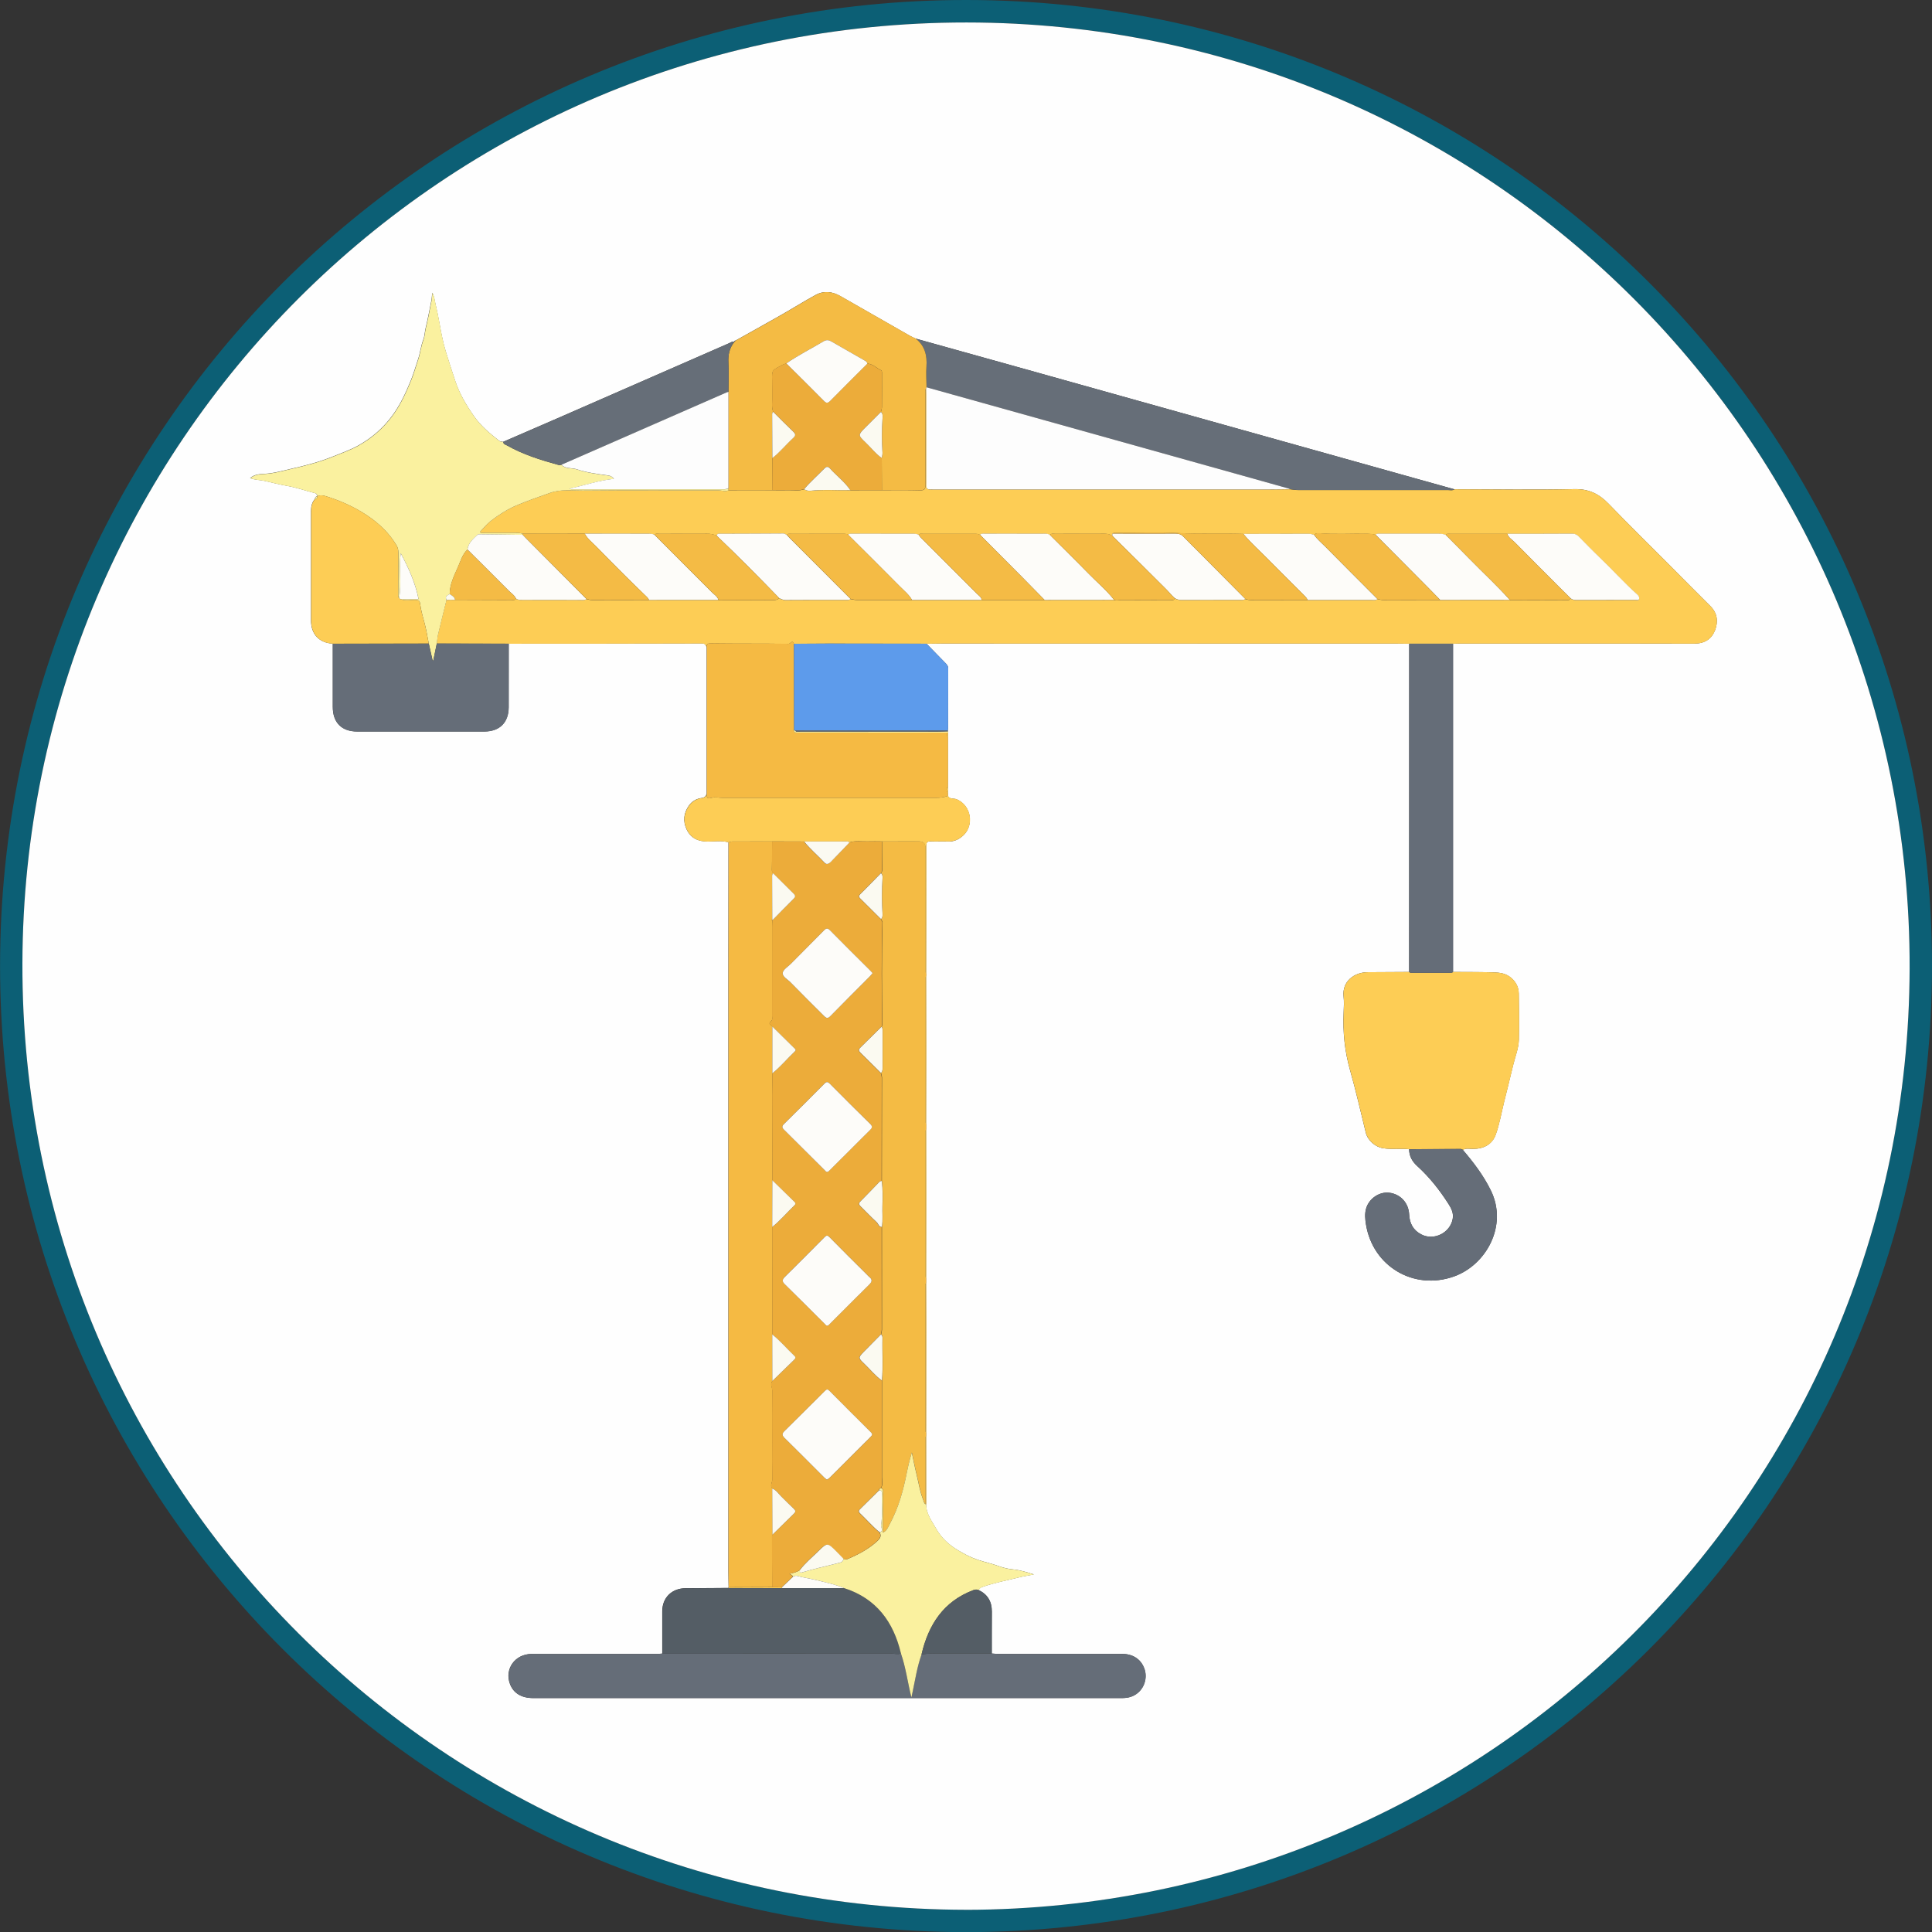 <?xml version="1.0" encoding="UTF-8"?>
<svg id="Calque_5" xmlns="http://www.w3.org/2000/svg" viewBox="0 0 580.99 581.03">
  <rect x="0" y="0" width="580.99" height="581.03" fill="#333333" stroke="none"/>
  <defs>
    <style>
      .cls-1 {
        fill: #f4bb44;
      }

      .cls-2 {
        fill: #fbfaf1;
      }

      .cls-3 {
        fill: #5d9beb;
      }

      .cls-4 {
        fill: #f5ba43;
      }

      .cls-5 {
        fill: #0c5f75;
      }

      .cls-6 {
        fill: #656d78;
      }

      .cls-7 {
        fill: #faf19f;
      }

      .cls-8 {
        fill: #666e78;
      }

      .cls-9 {
        fill: #f4bb45;
      }

      .cls-10 {
        fill: #545d65;
      }

      .cls-11 {
        fill: #fdfcf9;
      }

      .cls-12 {
        fill: #fdcd55;
      }

      .cls-13 {
        fill: #fefefe;
      }

      .cls-14 {
        fill: #ecac3a;
      }

      .cls-15 {
        fill: #fdfdfd;
      }
    </style>
  </defs>
  <path class="cls-5" d="M290.37,581.03C129.49,580.76-.12,450.71.02,290.25.17,129.5,130.32-.14,290.72,0c160.89.15,290.4,130.39,290.27,290.67-.13,160.92-130.31,290.29-290.61,290.36ZM290.48,574.31c156.23-.26,283.36-125.84,283.78-283.11.42-157.07-126.33-284.37-283.59-284.45C133.44,6.68,7.13,133.54,6.75,289.67c-.39,158.12,127.2,284.39,283.74,284.64Z"/>
  <path class="cls-13" d="M290.48,574.31c-156.54-.25-284.13-126.52-283.74-284.64C7.13,133.54,133.44,6.68,290.67,6.76c157.25.08,284,127.38,283.59,284.45-.42,157.26-127.55,282.85-283.78,283.11ZM285.1,219.92c-.02-.09-.06-.17-.11-.25.04-.24.12-.48.12-.72,0-5.98,0-11.96.03-17.94,0-.75-.39-1.17-.84-1.63-1.9-1.93-3.79-3.88-5.68-5.82,1.49-.02,2.97-.05,4.46-.05,45.56,0,91.12,0,136.68.01,1.34,0,2.68.02,4.01.04,0,32.91-.01,65.82-.02,98.73-4.16.02-8.31.04-12.47.07-4.05.03-7.72,2.75-7.24,7.28.17,1.57.09,3.17.02,4.75-.28,5.95.31,11.76,1.95,17.52,1.76,6.18,3.17,12.46,4.71,18.71.57,2.32,2.83,4.29,5.18,4.67,2.61.42,5.24.01,7.84.3.01,2.06.92,3.69,2.42,5.05,3.69,3.35,6.76,7.23,9.43,11.42.85,1.33,1.57,2.74,1.26,4.46-.75,4.21-5.61,6.66-9.42,4.71-2.44-1.25-3.55-3.31-3.68-6-.17-3.5-2.59-6.12-5.96-6.55-2.95-.37-6.05,1.68-6.96,4.67-.48,1.6-.32,3.26-.06,4.87,2.05,12.61,14.35,19.91,26.4,15.66,9.73-3.43,16.36-15.32,11.13-25.92-2.21-4.49-5.19-8.41-8.42-12.18.97-.56,2.04-.28,3.06-.28,3.18-.01,5.74-1.3,6.82-4.24,1.16-3.17,1.72-6.56,2.53-9.85.91-3.67,1.84-7.34,2.71-11.03.61-2.59,1.68-5.11,1.74-7.78.12-4.6.04-9.21-.03-13.82-.03-2.08-.99-3.76-2.67-5.02-1.65-1.24-3.6-1.31-5.51-1.36-3.86-.11-7.72-.08-11.59-.11,0-32.91,0-65.81,0-98.72.59-.01,1.19-.04,1.78-.04,23.6,0,47.19-.02,70.79.01,3.49,0,5.36-1.75,6.23-4.03.97-2.54.74-5.12-1.41-7.25-3.99-3.94-7.9-7.94-11.86-11.91-6.25-6.27-12.57-12.47-18.72-18.84-2.88-2.98-5.95-4.51-10.28-4.42-12.04.25-24.09.06-36.13.04-3.95-1.1-7.9-2.2-11.85-3.31-38.73-10.84-77.45-21.69-116.18-32.53-11.32-3.17-22.65-6.32-33.98-9.48-.57-.27-1.16-.52-1.71-.83-6.95-3.96-13.9-7.93-20.85-11.91-2.43-1.4-4.98-1.74-7.46-.39-3.5,1.9-6.88,4.03-10.34,6-4.58,2.61-9.19,5.16-13.79,7.74-.19.04-.43.03-.35.35v-.02c-.68-.15-1.21.3-1.77.54-16.92,7.39-33.83,14.8-50.75,22.2-5.67,2.48-11.35,4.92-17.02,7.38-.43-.07-.84-.04-1.24-.36-2.78-2.19-5.45-4.4-7.53-7.37-2.3-3.29-4.32-6.67-5.59-10.47-.99-2.96-1.96-5.94-2.87-8.92-.86-2.81-1.4-5.7-1.92-8.6-.36-2.02-.77-4.04-1.25-6.03-.21-.87-.25-1.92-.91-3.1-.11,1.07-.13,1.77-.27,2.43-.54,2.72-1.05,5.45-1.7,8.14-.29,1.19-.3,2.47-.72,3.55-.76,1.97-.93,4.05-1.61,6.02-.69,2.02-1.28,4.11-2.06,6.06-1.5,3.72-3.17,7.37-5.58,10.68-2.79,3.83-6.25,6.8-10.3,9.07-2.34,1.31-4.91,2.2-7.41,3.22-4.17,1.7-8.51,2.83-12.85,3.8-2.59.58-5.2,1.36-7.95,1.5-1.32.06-3,.13-4.33,1.28,1.5.58,2.99.53,4.39.84,2.24.5,4.46,1.09,6.74,1.49,2.82.49,5.55,1.46,8.33,2.16.59.15.65.51.71.95h-.01c-.44.11-.63.41-.65.83-.92,1.03-1.18,2.28-1.18,3.61,0,10.99,0,21.99,0,32.98,0,4.09,2.47,6.7,6.54,6.92,0,6.34,0,12.68,0,19.02,0,4.72,2.66,7.4,7.35,7.4,12.73,0,25.46.01,38.2,0,4.6,0,7.32-2.69,7.34-7.27.02-6.39.01-12.78.01-19.17,19.36-.01,38.72-.01,58.08-.07,1.03,0,1.23.53,1.46,1.24,0,14.66,0,29.32,0,43.99-.25.75-.63,1.16-1.54,1.28-1.48.2-2.83.96-3.71,2.16-1.67,2.27-1.98,4.81-.73,7.38,1.27,2.6,3.5,3.56,6.35,3.54,2.06-.02,4.14-.33,6.18.24-.01,13.92-.03,27.85-.03,41.77,0,30.82,0,61.65,0,92.47,0,28.25,0,56.49,0,84.74,0,1.68.05,3.36.07,5.05-.04.06-.06.13-.05.2-4.31.03-8.62.07-12.93.09-4.08.02-6.96,2.82-6.97,6.86-.02,4.26,0,8.52,0,12.79-.49.03-.98.1-1.47.1-12.59,0-25.18-.01-37.77.01-5.03,0-8.26,4.5-6.56,9.03,1.04,2.77,3.45,4.24,6.98,4.24,58.88,0,117.76,0,176.65,0,.45,0,.89,0,1.34-.04,1.47-.12,2.8-.62,3.92-1.6,2.06-1.79,2.8-4.76,1.84-7.31-1.04-2.75-3.43-4.33-6.62-4.33-12.44,0-24.88,0-37.32,0-.64,0-1.28-.08-1.92-.12,0-4.19-.01-8.39.02-12.58.02-3.02-1.24-5.21-3.98-6.51.27-.34.47-.69.95-.86,3.61-1.32,7.38-1.98,11.09-2.92,1.39-.35,2.82-.56,4.61-.91-2.33-.74-4.26-1.33-6.33-1.52-1.44-.13-2.86-.48-4.26-.99-2.05-.74-4.2-1.19-6.28-1.89-2.18-.73-4.18-1.79-6.11-2.96-2.62-1.59-4.88-3.64-6.4-6.35-1.32-2.34-3.08-4.53-3.02-7.44,0-6.83-.01-13.65-.02-20.48,0-.31,0-.62,0-.92.01-10.36.04-20.71.04-31.07,0-4.71-.03-9.41-.05-14.12,0-.41,0-.82,0-1.22.01-8.37.04-16.75.04-25.12,0-6.59-.03-13.18-.04-19.77,0-.51,0-1.01,0-1.52.02-7.43.05-14.86.05-22.29,0-7.43-.03-14.86-.05-22.29,0-.21,0-.42.01-.63.01-5.2.03-10.4.04-15.6,0-7.63.02-15.26-.01-22.89,0-1.01.24-1.41,1.32-1.35,1.68.08,3.37-.04,5.05.03,1.89.08,3.38-.55,4.79-1.85,3.21-2.96,2.51-8.84-1.92-10.82-.9-.4-2.13.06-2.73-1.04,0-.21,0-.41.01-.62,0-.69,0-1.38,0-2.07,0-.3,0-.6,0-.9,0-.1,0-.19,0-.29,0-4.57,0-9.13,0-13.7.01-.49.03-.98.04-1.47-.01-.13-.02-.25-.03-.38Z"/>
  <path class="cls-12" d="M437.37,147.14c12.05.02,24.09.21,36.13-.04,4.33-.09,7.41,1.43,10.28,4.42,6.14,6.37,12.47,12.57,18.72,18.84,3.95,3.97,7.87,7.97,11.86,11.91,2.15,2.13,2.38,4.71,1.41,7.25-.87,2.28-2.74,4.04-6.23,4.03-23.6-.03-47.19-.01-70.79-.01-.59,0-1.19.03-1.78.04-4.4,0-8.8,0-13.2,0-1.34-.01-2.68-.04-4.01-.04-45.56,0-91.12-.01-136.68-.01-1.49,0-2.97.03-4.46.05-9.78-.01-19.56-.04-29.35-.04-3.51,0-7.01.04-10.52.06-.49-1.31-1.08.03-1.61.02-7.71-.12-15.43-.03-23.15-.14-1.19-.02-1.6.12-1.47,1.27-.23-.71-.43-1.24-1.46-1.24-19.36.06-38.72.06-58.08.07-7.22-.02-14.43-.03-21.65-.05.13-.93.19-1.88.4-2.79.81-3.45,1.68-6.89,2.53-10.34.85,0,1.7-.01,2.55-.02,5.78.02,11.56.04,17.34.06.39,0,.82.06.96-.46.57.49,1.27.43,1.95.44,5.81,0,11.62.03,17.43.02.62,0,1.29.15,1.85-.3.57.16,1.12.32,1.73.32,5.69-.03,11.38-.03,17.07-.03h20.88c.09.02.18.09.28.09,5.45-.02,10.91-.04,16.36-.06.61,0,1.18-.09,1.59-.6.59.33,1.15.61,1.9.6,6.01-.04,12.03-.02,18.04-.03.53,0,1.1.12,1.56-.28.63.1,1.25.29,1.88.29,5.53.02,11.06,0,16.6,0,6.99,0,13.98,0,20.97.01,6.3,0,12.59,0,18.89-.01,6.97,0,13.93-.01,20.9-.02.77.35,1.55.01,2.32.02,4.82.04,9.64.03,14.46,0,.52,0,1.24.33,1.47-.54.59.36,1.21.55,1.93.55,5.86-.03,11.73-.01,17.59-.02.58,0,1.19.11,1.71-.28.56.17,1.12.32,1.73.32,5.67-.03,11.33-.02,17-.03,6.39,0,12.77,0,19.16,0,.63,0,1.29.18,1.86-.28.63.11,1.23.31,1.89.31,5.65-.03,11.29-.03,16.94-.03,6.98,0,13.96-.01,20.94-.02.09.03.19.09.28.09,5.64-.01,11.28-.03,16.92-.05.43,0,.93.09,1.04-.55.46.41.99.54,1.62.54,5.99-.02,11.98,0,17.96-.02.37,0,.91.21,1.06-.24.15-.46-.06-.98-.45-1.32-3.98-3.5-7.49-7.47-11.31-11.13-2.16-2.06-4.24-4.22-6.34-6.35-.54-.55-1.1-.9-1.93-.89-6.53.04-13.06.03-19.6.04-5.72,0-11.44-.01-17.16-.01-.48,0-1-.14-1.36.35-.74-.32-1.52-.37-2.32-.36-5.8,0-11.59,0-17.39,0-.48,0-1-.11-1.39.32-.76-.25-1.53-.3-2.33-.32-4.93-.1-9.87.24-14.8-.17-.47-.04-.98.1-1.33.51-.52-.13-1.01-.33-1.58-.33-6.57.02-13.14.02-19.71.03-6.56-.2-13.12.09-19.69-.25-6.07-.31-12.16-.07-18.24-.06-.48,0-1-.14-1.42.23-.03.21-.05.42-.08.63-.68-.45-1.42-.6-2.24-.6-4.99.03-9.98,0-14.97.02-.52,0-1.11-.18-1.51.36-.65-.48-1.42-.37-2.15-.37-5.79-.01-11.57-.02-17.36-.01-.53,0-1.1-.13-1.54.32-.53-.32-1.12-.3-1.72-.3-5.12,0-10.24,0-15.36,0-.47,0-1-.16-1.39.28-.5-.22-1.03-.29-1.58-.29-6.01,0-12.03-.01-18.04-.01-.53,0-1.1-.1-1.55.31-.43-.29-.92-.3-1.42-.3-5.22,0-10.44,0-15.65.01-.47,0-1-.15-1.36.34-.35-.11-.55-.44-1.03-.43-6.26.06-12.51.06-18.77.08-.5,0-1.14-.19-1.3.59-.9-.45-1.84-.61-2.85-.6-4.78.03-9.55,0-14.33.02-.52,0-1.1-.2-1.53.28-.69-.33-1.44-.3-2.17-.3-6.26,0-12.53-.01-18.79-.02-6.2,0-12.4.02-18.6.02-.76-.23-1.54-.3-2.34-.29-3.07.02-6.14.02-9.21,0-.46,0-.99.2-1.37-.25,1.1-1.13,2.07-2.4,3.3-3.34,2.37-1.82,4.89-3.44,7.66-4.63,3.31-1.42,6.72-2.55,10.1-3.77,3.27-1.19,6.55-.69,9.81-.72,13.62-.13,27.25-.05,40.87-.07,1.02,0,2.04.51,3.05-.02,4.37,0,8.75,0,13.12-.01,1.63,0,3.27.05,4.9,0,1.57-.05,3.16.28,4.7-.27.57.31,1.2.53,1.82.46,4.02-.46,8.06-.11,12.08-.18,3.17,0,6.33,0,9.5-.01,3.81,0,7.62-.06,11.43.05,1.45.04,1.69-.49,1.69-1.78-.05-9.06-.03-18.11-.02-27.17,0-.58-.16-1.19.2-1.74.03.59.07,1.18.07,1.78,0,8.92,0,17.83,0,26.75,0,1.9,0,1.9,1.93,1.9,33.68,0,67.37,0,101.05,0,2.13,0,4.26-.05,6.39-.07.83.08,1.67.24,2.5.24,15.02.01,30.03.01,45.05,0,.62,0,1.29.2,1.87-.21Z"/>
  <path class="cls-4" d="M219.15,477.34c-.02-1.68-.07-3.36-.07-5.05,0-28.25,0-56.49,0-84.74,0-30.82,0-61.65,0-92.47,0-13.92.02-27.85.03-41.77.38-.09.76-.27,1.14-.27,3.99-.02,7.97-.01,11.96-.02-.02,2.89-.01,5.78-.09,8.67-.01.43.28.58.37.89-.35.36-.29.83-.29,1.25,0,4.23.02,8.45.04,12.68-.23.12-.23.21.04.26v-.05c-.01.59-.07,1.18-.07,1.77,0,9,0,18-.01,27,0,.51.21,1.09-.26,1.54-.75.72-.72.86.34,1.64,0,4.69,0,9.38,0,14.08-.02,2.22-.07,4.44-.06,6.67.01,8.5.04,16.99.06,25.49-.01,4.69-.03,9.37-.04,14.06,0,10.76.01,21.53.02,32.29,0,4.67.02,9.34.03,14.01-.82.93-.03,1.91-.04,2.86-.05,5.2-.02,10.41-.02,15.61,0,3.72-.04,7.44.03,11.15.02.91-.81,1.81,0,2.71.03,4.62.05,9.25.08,13.87-.06.07-.17.15-.17.22.02,5.19.05,10.39.07,15.58-4.35.01-8.7.03-13.04.04Z"/>
  <path class="cls-7" d="M134.29,180.39c-.85,3.45-1.71,6.89-2.53,10.34-.21.91-.27,1.86-.4,2.79-.35,1.7-.7,3.41-1.05,5.11-.07,0-.14.02-.21.03-.39-1.71-.77-3.43-1.16-5.14-.44-2.21-.78-4.43-1.39-6.6-.49-1.74-.96-3.51-1.2-5.3-.13-1.01-.49-1.15-1.37-1.19-1.55-.07-3.13.38-4.64-.27,1.88,0,3.76,0,5.54,0-.98-4.95-3.04-9.41-5.38-13.82-.54,4.5.28,9.03-.44,13.5-.23-.15-.3-.38-.3-.64.01-4.06.05-8.12.03-12.17,0-1,.08-1.95-.51-2.95-2.23-3.79-5.34-6.71-8.92-9.1-3.81-2.54-7.99-4.4-12.37-5.76-.89-.28-1.72-.4-2.57.03-.07-.44-.12-.8-.71-.95-2.78-.7-5.51-1.67-8.33-2.16-2.27-.39-4.5-.99-6.74-1.49-1.4-.31-2.9-.27-4.39-.84,1.33-1.16,3.02-1.22,4.33-1.28,2.75-.13,5.36-.92,7.95-1.5,4.33-.97,8.67-2.1,12.85-3.8,2.5-1.02,5.07-1.91,7.41-3.22,4.06-2.28,7.51-5.24,10.3-9.07,2.41-3.31,4.08-6.97,5.58-10.68.79-1.95,1.37-4.04,2.06-6.06.67-1.97.85-4.05,1.61-6.02.41-1.07.43-2.36.72-3.55.66-2.69,1.16-5.42,1.7-8.14.13-.67.15-1.36.27-2.43.66,1.18.7,2.23.91,3.1.48,1.99.89,4.01,1.25,6.03.52,2.9,1.05,5.78,1.92,8.6.91,2.99,1.88,5.96,2.87,8.92,1.27,3.8,3.29,7.18,5.59,10.47,2.08,2.97,4.76,5.18,7.53,7.37.4.32.82.29,1.24.36.04.7.68.8,1.11,1.04,4.87,2.76,10.18,4.4,15.54,5.88.26.07.57-.03.86-.04,1.25,1.33,3.05.85,4.57,1.35,3.06,1.03,6.29,1.43,9.5,1.87.61.08,1.19.32,1.72,1.01-4.71.47-8.96,2.02-13.37,2.93.23.17.42.19.62.19,15.25,0,30.51,0,45.76,0,.5,0,.99-.01,1.42-.32.01.2.02.41.03.61-1.01.53-2.04.02-3.05.02-13.62.01-27.25-.06-40.87.07-3.25.03-6.53-.46-9.81.72-3.38,1.22-6.79,2.35-10.1,3.77-2.76,1.19-5.29,2.81-7.66,4.63-1.22.94-2.2,2.21-3.3,3.34.38.45.91.25,1.37.25,3.07.02,6.14.02,9.21,0,.8,0,1.58.06,2.34.29-.01.11-.03.21-.04.32-4.36-.05-8.71-.11-13.07-.16-.18,0-.41.04-.53.15-1.34,1.25-2.77,2.46-3.02,4.45-1.53,1.43-2.05,3.45-2.86,5.26-1.15,2.59-2.45,5.17-2.48,8.12-.68.39-1.54.68-.94,1.75Z"/>
  <path class="cls-1" d="M278.54,384.5c0,.41,0,.82,0,1.22-.39.48-.22,1.05-.22,1.57,0,14.01-.01,28.03,0,42.04,0,.53-.17,1.1.23,1.57,0,.31,0,.62,0,.92-.4.47-.23,1.04-.23,1.57-.01,6.3,0,12.6,0,18.9-.47-.29-.49-.82-.67-1.27-1.01-2.48-1.36-5.13-2.01-7.7-.54-2.16-.95-4.36-1.42-6.54-.66,2.06-1.12,4.1-1.53,6.15-1.05,5.29-2.46,10.46-5.05,15.23-.5.93-.82,2.12-2.13,2.69,0-4.01.01-7.85-.01-11.7,0-.58.32-1.34-.56-1.65.68-1.04.29-2.18.3-3.28,0-9.7,0-19.39,0-29.09.42-4.27.06-8.55.18-12.83.01-.4-.12-.78-.44-1.06.09-.48.26-.96.26-1.44,0-10.29-.01-20.57-.02-30.86.37-2.1.1-4.21.17-6.32.09-2.49.13-5-.19-7.48.02-10.35.04-20.7.04-31.06,0-.48-.19-.96-.29-1.44.48-.46.48-1.04.48-1.65,0-3.51.01-7.03,0-10.54,0-.59.1-1.2-.3-1.72.14-.14.21-.28.21-.51-.11-10.27-.23-20.54.07-30.81.01-.5-.4-.64-.44-1.03.41-.43.49-.98.45-1.51-.27-3.66-.26-7.31,0-10.96.04-.51-.08-.98-.47-1.35.1-.3.39-.45.38-.88-.08-2.89-.07-5.77-.09-8.66,3.71,0,7.42-.01,11.14-.01q1.96,0,1.96,1.89c0,12.03,0,24.06.01,36.08,0,.62-.2,1.29.23,1.87,0,.21,0,.42-.01.63-.37.43-.22.95-.22,1.43,0,13.91,0,27.82,0,41.73,0,.48-.14,1,.22,1.43,0,.51,0,1.01,0,1.52-.4.48-.23,1.05-.23,1.57,0,13.91,0,27.83,0,41.74,0,.53-.17,1.1.23,1.57Z"/>
  <path class="cls-12" d="M423.76,345.59c-2.61-.29-5.23.12-7.84-.3-2.35-.38-4.61-2.35-5.18-4.67-1.54-6.24-2.95-12.52-4.71-18.71-1.64-5.76-2.23-11.57-1.95-17.52.08-1.58.15-3.18-.02-4.75-.48-4.53,3.19-7.25,7.24-7.28,4.16-.03,8.31-.05,12.47-.07.22.25.52.25.82.25,3.81,0,7.61,0,11.42,0,.35,0,.69-.01.98-.26,3.86.03,7.73,0,11.59.11,1.91.05,3.86.12,5.51,1.36,1.68,1.26,2.64,2.94,2.67,5.02.07,4.61.15,9.22.03,13.82-.07,2.67-1.13,5.19-1.74,7.78-.87,3.68-1.8,7.35-2.71,11.03-.82,3.29-1.38,6.68-2.53,9.85-1.08,2.95-3.64,4.23-6.82,4.24-1.02,0-2.08-.28-3.06.28-.22-.09-.45-.26-.67-.26-5.16.01-10.32.04-15.48.07Z"/>
  <path class="cls-6" d="M298.27,497.25c.64.04,1.28.12,1.92.12,12.44,0,24.88,0,37.32,0,3.2,0,5.59,1.58,6.62,4.33.96,2.55.22,5.51-1.84,7.31-1.12.98-2.44,1.48-3.92,1.6-.44.04-.89.04-1.34.04-58.88,0-117.76,0-176.65,0-3.53,0-5.94-1.47-6.98-4.24-1.7-4.53,1.53-9.02,6.56-9.03,12.59-.02,25.18,0,37.77-.01.49,0,.98-.06,1.47-.1,22.89,0,45.78,0,68.67-.02,1.02,0,2.04.34,3.06,0,1.44,4.16,1.98,8.53,3.13,13.17.18-.82.27-1.25.37-1.68.8-3.75,1.38-7.56,2.67-11.2,1.85-.34,3.72-.3,5.6-.3,5.19,0,10.38,0,15.56,0Z"/>
  <path class="cls-4" d="M212.54,194.73c-.13-1.16.28-1.29,1.47-1.27,7.71.11,15.43.02,23.15.14.52,0,1.12-1.33,1.61-.02.01,8.69.03,17.38.04,26.06-.02.68.46.63.92.63.94,0,1.88,0,2.82,0,14.11.01,28.22.02,42.33.03.04.49-.19,1.02.22,1.46,0,4.57,0,9.13,0,13.7-.03.03-.1.06-.09.08.02.07.06.14.09.21,0,.3,0,.6,0,.9-.96.69-.09,1.38,0,2.07,0,.21,0,.41-.01.62-1.17.43-2.37.59-3.62.59-21.36,0-42.72,0-64.08,0-1.17,0-2.37-.34-3.51.02-1.27.39-1.4-.26-1.33-1.23,0-14.66,0-29.32,0-43.99Z"/>
  <path class="cls-8" d="M437.37,147.14c-.58.41-1.25.21-1.87.21-15.02.02-30.03.02-45.05,0-.83,0-1.67-.16-2.5-.24-.18-.08-.35-.19-.54-.24-24.27-6.79-48.54-13.58-72.81-20.36-11.99-3.35-23.98-6.7-35.97-10.05-.02-2.08-.18-4.16-.03-6.23.24-3.35-.49-6.24-3.23-8.4,11.33,3.16,22.65,6.31,33.98,9.48,38.73,10.84,77.45,21.68,116.18,32.53,3.95,1.11,7.9,2.2,11.85,3.31Z"/>
  <path class="cls-1" d="M275.37,101.82c2.74,2.16,3.47,5.05,3.23,8.4-.15,2.06.01,4.15.03,6.23-.04.1-.08.2-.12.3-.36.55-.2,1.16-.2,1.74,0,9.06-.03,18.11.02,27.17,0,1.29-.24,1.82-1.69,1.78-3.81-.11-7.62-.04-11.43-.05-.02-3.22-.04-6.44-.05-9.66.08-.53.27-1.07.23-1.6-.24-3.49-.24-6.99.02-10.48.05-.64.05-1.29-.48-1.78.1-.48.28-.96.29-1.43.03-3.35.01-6.71.01-10.06,0-.4.06-.88-.34-1.07-1.35-.65-2.42-1.87-4.04-1.97-.1-.35-.28-.61-.61-.8-3.45-1.97-6.89-3.97-10.36-5.93-.68-.38-1.45-.43-2.13-.02-3.76,2.24-7.68,4.2-11.28,6.7-.37.14-.76.23-1.1.41-3.14,1.7-3.25,1.39-3.17,4.69.05,1.83-.02,3.66.02,5.48.02,1.32-.21,2.67.29,3.96-.36.29-.31.7-.31,1.09.02,4.27.04,8.55.06,12.82-.02,3.22-.03,6.43-.05,9.65-4.37,0-8.75,0-13.12.01-.01-.2-.02-.41-.03-.61,0-9.65,0-19.31,0-28.96,0-2.92.14-5.84-.02-8.75-.13-2.38.31-4.49,1.85-6.33,0,0-.01.02-.01.02.12-.12.23-.23.35-.35,4.6-2.58,9.21-5.13,13.79-7.74,3.46-1.97,6.84-4.1,10.34-6,2.49-1.35,5.03-1,7.46.39,6.94,3.98,13.89,7.95,20.85,11.91.55.31,1.14.55,1.71.83Z"/>
  <path class="cls-6" d="M128.93,193.51c.39,1.71.77,3.43,1.16,5.14.07,0,.14-.02.21-.03.35-1.7.7-3.41,1.05-5.11,7.22.02,14.43.03,21.65.05,0,6.39,0,12.78-.01,19.17-.02,4.58-2.74,7.27-7.34,7.27-12.73,0-25.46,0-38.2,0-4.69,0-7.34-2.68-7.35-7.4,0-6.34,0-12.68,0-19.02,9.61-.02,19.22-.04,28.82-.06Z"/>
  <path class="cls-6" d="M436.98,292.28c-.28.25-.63.26-.98.26-3.81,0-7.61,0-11.42,0-.3,0-.6,0-.82-.25,0-32.91.01-65.82.02-98.73,4.4,0,8.8,0,13.2,0,0,32.91,0,65.81,0,98.72Z"/>
  <path class="cls-10" d="M270.94,497.26c-1.02.33-2.04,0-3.06,0-22.89.02-45.78.01-68.67.02,0-4.26-.02-8.52,0-12.79.02-4.04,2.89-6.84,6.97-6.86,4.31-.02,8.62-.06,12.93-.09,5.37.01,10.73.03,16.1.04,6.21,0,12.42,0,18.63,0,9.68,3.1,14.85,10.13,17.11,19.69Z"/>
  <path class="cls-7" d="M270.94,497.26c-2.25-9.56-7.42-16.59-17.11-19.69-2.19-.94-4.5-1.44-6.79-2.03-1.99-.51-4-.91-6.02-1.3-.95-.19-1.76-.74-2.66.02.14-.67-.58-.64-.87-1.02,1.09-.18,2.08-.48,2.99-1.02.16.26-.12.88.59.67,3.57-1.09,7.22-1.85,10.82-2.79.63-.16,1.74-.24,1.75-1.4.4.2.77.34,1.25.13,3.28-1.39,6.39-3.03,9.03-5.49.83-.78,1.17-1.49.63-2.52,1.25-.51.3-1.45.41-2.18.48-3.13.09-6.28.23-9.41.03-.59-.02-1.12-.83-1.04-.05-.42.2-.59.56-.66.89.3.56,1.07.56,1.65.03,3.85.01,7.69.01,11.7,1.31-.58,1.62-1.76,2.13-2.69,2.58-4.77,4-9.94,5.05-15.23.41-2.05.88-4.09,1.53-6.15.47,2.18.88,4.38,1.42,6.54.64,2.57,1,5.22,2.01,7.7.18.45.2.98.67,1.27,0,0,.13.02.13.02h.13c-.06,2.9,1.7,5.09,3.02,7.43,1.53,2.71,3.79,4.75,6.4,6.35,1.93,1.18,3.93,2.23,6.11,2.96,2.08.7,4.23,1.15,6.28,1.89,1.4.51,2.82.86,4.26.99,2.07.18,4,.78,6.33,1.52-1.79.35-3.22.56-4.61.91-3.7.94-7.48,1.6-11.09,2.92-.49.18-.69.52-.95.86-.52-.2-.99-.21-1.56,0-9.04,3.39-13.55,10.42-15.64,19.4-1.3,3.64-1.87,7.44-2.67,11.2-.09.43-.19.85-.37,1.68-1.15-4.64-1.69-9.02-3.13-13.17Z"/>
  <path class="cls-3" d="M238.8,219.65c-.01-8.69-.03-17.38-.04-26.06,3.51-.02,7.01-.06,10.52-.06,9.78,0,19.56.03,29.35.04,1.89,1.94,3.78,3.89,5.68,5.82.45.46.84.88.84,1.63-.03,5.98-.02,11.96-.03,17.94,0,.24-.08.48-.12.73-6.63.01-13.27.03-19.9.03-8.66,0-17.33-.03-25.99-.04-.1,0-.2-.01-.3-.02Z"/>
  <path class="cls-12" d="M128.93,193.51c-9.61.02-19.22.04-28.82.06-4.08-.22-6.54-2.82-6.54-6.92,0-10.99,0-21.99,0-32.98,0-1.34.26-2.58,1.18-3.61.59.02.63-.4.65-.82,0,0,.01-.01.01-.01.85-.42,1.68-.3,2.57-.03,4.39,1.36,8.56,3.22,12.37,5.76,3.59,2.39,6.7,5.3,8.92,9.1.59,1,.51,1.96.51,2.95.02,4.06-.02,8.12-.03,12.17,0,.26.07.49.3.64h0c.09.11.18.21.28.32h0c1.51.66,3.09.2,4.64.27.89.04,1.24.19,1.37,1.19.24,1.79.71,3.55,1.2,5.3.61,2.17.96,4.4,1.39,6.6Z"/>
  <path class="cls-12" d="M212.54,238.72c-.08.97.05,1.62,1.33,1.23,1.14-.35,2.34-.02,3.51-.02,21.36,0,42.72,0,64.08,0,1.25,0,2.45-.16,3.62-.59.6,1.1,1.82.64,2.73,1.04,4.42,1.98,5.13,7.86,1.92,10.82-1.4,1.29-2.9,1.93-4.79,1.85-1.68-.07-3.37.05-5.05-.03-1.07-.05-1.32.34-1.32,1.35.03,7.63.02,15.26.01,22.89,0,5.2-.03,10.4-.04,15.6-.43-.58-.23-1.25-.23-1.87-.01-12.03-.01-24.06-.01-36.08q0-1.89-1.96-1.89c-3.71,0-7.42,0-11.14.01-1.43,0-2.87-.06-4.29,0-1.81.07-3.65-.31-5.43.3-.42-.36-.92-.29-1.41-.29-4.09,0-8.17,0-12.26.02-3.2,0-6.41-.02-9.61-.03-3.99,0-7.97,0-11.96.02-.38,0-.76.17-1.14.27-2.04-.57-4.13-.26-6.18-.24-2.85.03-5.08-.93-6.35-3.54-1.26-2.57-.95-5.11.73-7.38.88-1.2,2.23-1.96,3.71-2.16.91-.12,1.29-.53,1.54-1.28Z"/>
  <path class="cls-6" d="M423.76,345.59c5.16-.03,10.32-.06,15.48-.07.22,0,.45.17.67.26,3.23,3.76,6.21,7.69,8.42,12.18,5.22,10.6-1.4,22.49-11.13,25.92-12.05,4.25-24.36-3.05-26.4-15.66-.26-1.6-.43-3.27.06-4.87.9-3,4-5.04,6.96-4.67,3.37.42,5.79,3.04,5.96,6.55.13,2.69,1.24,4.75,3.68,6,3.81,1.96,8.67-.49,9.42-4.71.31-1.72-.42-3.13-1.26-4.46-2.67-4.19-5.74-8.07-9.43-11.42-1.5-1.37-2.41-2.99-2.42-5.05Z"/>
  <path class="cls-8" d="M220.88,102.76c-1.53,1.84-1.97,3.95-1.85,6.33.15,2.91.02,5.83.02,8.75-.19.06-.39.1-.57.18-16.55,7.24-33.1,14.49-49.65,21.74-.29.02-.6.12-.86.04-5.36-1.48-10.67-3.11-15.54-5.88-.43-.24-1.07-.35-1.11-1.04,5.67-2.46,11.36-4.9,17.02-7.38,16.92-7.39,33.83-14.81,50.75-22.2.57-.25,1.09-.69,1.79-.54Z"/>
  <path class="cls-10" d="M277.11,497.56c2.09-8.99,6.6-16.01,15.64-19.4.56-.21,1.04-.2,1.56,0,2.74,1.31,4,3.5,3.98,6.51-.03,4.19-.01,8.39-.02,12.58-5.19,0-10.38.01-15.56,0-1.87,0-3.74-.05-5.6.3Z"/>
  <path class="cls-7" d="M238.8,219.65c.1,0,.2.01.3.02.42.66,1.08.33,1.62.33,13.81.02,27.61.02,41.42.01.99,0,1.98-.05,2.96-.08.01.13.02.25.03.38-.09-.01-.18,0-.26.01-14.11-.01-28.22-.02-42.33-.03-.94,0-1.88,0-2.82,0-.45,0-.93.05-.92-.63Z"/>
  <path class="cls-8" d="M285.1,219.92c-.99.03-1.98.08-2.96.08-13.81,0-27.61,0-41.42-.01-.54,0-1.2.33-1.62-.33,8.66.02,17.33.04,25.99.04,6.63,0,13.27-.02,19.9-.03.05.08.09.16.11.25Z"/>
  <path class="cls-12" d="M278.54,430.91c-.4-.48-.23-1.05-.23-1.57,0-14.01,0-28.03,0-42.04,0-.53-.17-1.1.22-1.57.02,4.71.05,9.41.05,14.12,0,10.36-.03,20.71-.04,31.07Z"/>
  <path class="cls-12" d="M278.54,384.5c-.4-.48-.23-1.05-.23-1.57,0-13.91,0-27.83,0-41.74,0-.53-.17-1.1.23-1.57.02,6.59.04,13.18.04,19.77,0,8.37-.03,16.75-.04,25.12Z"/>
  <path class="cls-12" d="M278.53,338.09c-.36-.43-.22-.95-.22-1.43,0-13.91,0-27.82,0-41.73,0-.48-.15-1,.22-1.43.02,7.43.05,14.86.05,22.29,0,7.43-.03,14.86-.05,22.29Z"/>
  <path class="cls-12" d="M278.56,452.31s-.13,0-.13,0c0,0-.13-.02-.13-.02,0-6.3,0-12.6,0-18.9,0-.53-.17-1.09.23-1.57,0,6.83.01,13.65.02,20.48Z"/>
  <path class="cls-12" d="M235.2,477.58c-5.37-.01-10.73-.03-16.1-.04,0-.07,0-.14.05-.2,4.35-.01,8.7-.03,13.04-.04.98,0,1.96.02,2.94.03,0,.09.03.17.07.25Z"/>
  <path class="cls-12" d="M285.1,238.73c-.1-.69-.97-1.38,0-2.07,0,.69,0,1.38,0,2.07Z"/>
  <path class="cls-7" d="M95.39,149.24c-.03.43-.06.84-.65.82.02-.43.21-.72.65-.82Z"/>
  <path class="cls-12" d="M284.87,220.32c.09-.02.17-.02.26-.01-.01.49-.03.98-.04,1.47-.41-.44-.19-.97-.22-1.46Z"/>
  <path class="cls-8" d="M221.22,102.42c-.12.12-.23.23-.35.35-.09-.32.16-.31.35-.35Z"/>
  <path class="cls-12" d="M285.09,235.76c-.03-.07-.07-.13-.09-.21,0-.02.06-.06.09-.08,0,.1,0,.19,0,.29Z"/>
  <path class="cls-15" d="M278.5,116.76c.04-.1.08-.2.12-.3,11.99,3.35,23.98,6.7,35.97,10.05,24.27,6.79,48.54,13.57,72.81,20.36.19.05.36.16.54.24-2.13.03-4.26.07-6.39.07-33.68,0-67.37,0-101.05,0-1.92,0-1.93,0-1.93-1.9,0-8.92,0-17.83,0-26.75,0-.59-.05-1.18-.07-1.78Z"/>
  <path class="cls-14" d="M260.84,109.34c1.61.1,2.69,1.32,4.04,1.97.4.19.34.67.34,1.07,0,3.35.01,6.71-.01,10.06,0,.48-.19.96-.29,1.43-1.54,1.54-3.08,3.07-4.62,4.61-2.31,2.31-2.34,2.36,0,4.57,1.63,1.55,3,3.37,4.86,4.67.02,3.22.04,6.44.05,9.66-3.17,0-6.33,0-9.5.01-1.72-2.56-4.22-4.38-6.25-6.65-.46-.52-1.01-.43-1.44.01-2.06,2.13-4.31,4.07-6.22,6.35-1.54.55-3.14.22-4.7.27-1.63.06-3.26,0-4.9,0,.02-3.22.03-6.43.05-9.65,2.32-1.77,4.11-4.11,6.28-6.04.74-.66.8-1.14.04-1.86-2.06-1.97-4.06-4-6.08-6.01-.5-1.29-.27-2.63-.29-3.96-.03-1.83.03-3.66-.02-5.48-.09-3.31.02-2.99,3.17-4.69.34-.19.74-.28,1.1-.41,3.77,3.75,7.57,7.48,11.3,11.27.75.76,1.18.73,1.9-.02,3.7-3.76,7.44-7.47,11.17-11.2Z"/>
  <path class="cls-11" d="M255.78,180.12c-.46.41-1.03.28-1.56.28-6.01,0-12.03-.02-18.04.03-.75,0-1.31-.28-1.9-.6-6.16-6.35-12.37-12.64-18.77-18.74.16-.79.8-.59,1.3-.59,6.26-.03,12.51-.03,18.77-.08.48,0,.68.32,1.03.43.23.26.45.53.69.77,6.16,6.17,12.32,12.34,18.48,18.5Z"/>
  <path class="cls-11" d="M413.65,160.8c.39-.43.91-.32,1.39-.32,5.8,0,11.59.01,17.39,0,.8,0,1.58.04,2.32.36,2.39,2.41,4.8,4.8,7.17,7.23,4.02,4.12,8.27,8.01,12.1,12.31-6.98,0-13.96.01-20.94.02-1.19-1.22-2.37-2.45-3.57-3.65-5.28-5.32-10.57-10.64-15.86-15.96Z"/>
  <path class="cls-11" d="M255.05,160.79c.46-.41,1.02-.31,1.55-.31,6.01,0,12.03.02,18.04.01.55,0,1.08.07,1.58.29.24.31.46.64.73.92,5.63,5.63,11.26,11.24,16.88,16.88.54.54,1.28.96,1.39,1.83-6.99,0-13.98,0-20.97-.01-.93-1.61-2.37-2.76-3.65-4.05-5.15-5.22-10.37-10.38-15.57-15.56Z"/>
  <path class="cls-11" d="M453.27,160.51c6.53,0,13.06,0,19.6-.04.84,0,1.39.35,1.93.89,2.1,2.13,4.17,4.28,6.34,6.35,3.83,3.65,7.34,7.63,11.31,11.13.39.34.61.86.45,1.32-.15.46-.69.24-1.06.24-5.99.01-11.98,0-17.96.02-.63,0-1.15-.13-1.62-.54-1.04-1.03-2.09-2.06-3.13-3.1-4.54-4.55-9.09-9.08-13.58-13.66-.8-.82-1.91-1.4-2.28-2.6Z"/>
  <path class="cls-11" d="M414.25,180.14c-.56.46-1.23.28-1.86.28-6.39,0-12.77,0-19.16,0-.28-.65-.79-1.13-1.28-1.61-3.59-3.59-7.2-7.15-10.76-10.77-2.45-2.49-5.08-4.8-7.3-7.5,6.57,0,13.14,0,19.71-.03.57,0,1.06.19,1.58.33.93,1.35,2.21,2.37,3.34,3.52,5.22,5.28,10.48,10.53,15.72,15.79Z"/>
  <path class="cls-11" d="M175.83,160.47c6.26,0,12.53.01,18.79.02.74,0,1.48-.04,2.17.3,5.77,5.77,11.54,11.53,17.3,17.32.71.71,1.66,1.23,1.96,2.29-6.96,0-13.92,0-20.88.01-.32-.69-.91-1.15-1.44-1.66-1.84-1.8-3.7-3.59-5.52-5.41-2.97-2.97-5.95-5.94-8.87-8.95-1.22-1.25-2.64-2.33-3.51-3.9Z"/>
  <path class="cls-11" d="M335.02,180.39c-6.97,0-13.93.01-20.9.02-2.27-2.29-4.51-4.6-6.77-6.89-4.2-4.26-8.46-8.46-12.66-12.72.44-.45,1.01-.32,1.54-.32,5.79,0,11.57,0,17.36.01.73,0,1.5-.11,2.15.37,3.85,3.85,7.75,7.66,11.55,11.56,2.58,2.65,5.45,5.02,7.73,7.96Z"/>
  <path class="cls-11" d="M334.46,161.08c.03-.21.05-.42.08-.63,6.34,0,12.68.03,19.02,0,.97,0,1.68.25,2.35.96,1.63,1.7,3.33,3.34,4.99,5.01,4.54,4.57,9.07,9.14,13.6,13.7-.52.4-1.13.28-1.71.28-5.86,0-11.73,0-17.59.02-.73,0-1.34-.19-1.93-.55-.94-.8-1.69-1.79-2.56-2.66-5.39-5.4-10.83-10.76-16.25-16.13Z"/>
  <path class="cls-11" d="M140.57,165.26c.25-2,1.68-3.2,3.02-4.45.12-.11.35-.15.53-.15,4.36.05,8.71.1,13.07.16.38.39.75.79,1.13,1.17,6.02,6.05,12.04,12.09,18.05,18.14-.56.45-1.23.3-1.85.3-5.81,0-11.62-.01-17.43-.02-.69,0-1.38.05-1.95-.44-.42-1-1.37-1.53-2.08-2.25-4.14-4.17-8.32-8.31-12.48-12.46Z"/>
  <path class="cls-9" d="M374.5,180.12c-4.53-4.57-9.06-9.14-13.6-13.7-1.66-1.67-3.36-3.31-4.99-5.01-.67-.7-1.39-.96-2.35-.96-6.34.03-12.68.01-19.02,0,.42-.38.94-.23,1.42-.23,6.08,0,12.18-.25,18.24.06,6.57.33,13.13.04,19.69.25,2.22,2.71,4.86,5.01,7.3,7.5,3.56,3.62,7.17,7.18,10.76,10.77.49.49,1,.96,1.28,1.61-5.67,0-11.33,0-17,.03-.61,0-1.17-.15-1.73-.32Z"/>
  <path class="cls-9" d="M176.37,180.12c-6.02-6.05-12.04-12.09-18.05-18.14-.38-.38-.75-.78-1.13-1.17.01-.11.03-.21.04-.32,6.2,0,12.4-.02,18.6-.02.87,1.57,2.29,2.65,3.5,3.9,2.93,3.02,5.9,5.98,8.87,8.95,1.82,1.82,3.68,3.61,5.52,5.41.53.51,1.12.97,1.44,1.66-5.69,0-11.38,0-17.07.03-.61,0-1.17-.16-1.73-.32Z"/>
  <path class="cls-9" d="M294.69,160.8c4.21,4.25,8.46,8.45,12.66,12.72,2.26,2.29,4.5,4.6,6.77,6.89-6.3,0-12.59,0-18.89.01-.11-.87-.85-1.29-1.39-1.83-5.62-5.64-11.26-11.25-16.88-16.88-.28-.28-.49-.61-.73-.92.39-.44.92-.28,1.39-.28,5.12,0,10.24,0,15.36,0,.59,0,1.18-.01,1.72.3Z"/>
  <path class="cls-9" d="M334.46,161.08c5.42,5.37,10.86,10.73,16.25,16.13.87.87,1.61,1.86,2.56,2.66-.23.88-.95.54-1.47.54-4.82.02-9.64.03-14.46,0-.77,0-1.55.33-2.32-.02-2.28-2.94-5.15-5.31-7.73-7.96-3.8-3.9-7.69-7.71-11.55-11.56.4-.54.99-.36,1.51-.36,4.99-.01,9.98,0,14.97-.02.82,0,1.56.15,2.24.6Z"/>
  <path class="cls-9" d="M453.27,160.51c.36,1.21,1.48,1.79,2.28,2.6,4.5,4.59,9.05,9.12,13.58,13.66,1.04,1.04,2.09,2.07,3.13,3.1-.11.64-.61.55-1.04.55-5.64.02-11.28.04-16.92.05-.09,0-.19-.06-.28-.09-3.83-4.3-8.08-8.19-12.1-12.31-2.37-2.43-4.78-4.82-7.17-7.23.36-.48.89-.34,1.36-.35,5.72,0,11.44,0,17.16.01Z"/>
  <path class="cls-9" d="M414.25,180.14c-5.24-5.26-10.5-10.51-15.72-15.79-1.14-1.15-2.41-2.17-3.34-3.52.35-.4.86-.55,1.33-.51,4.93.41,9.87.07,14.8.17.8.02,1.57.06,2.33.32,5.29,5.32,10.58,10.63,15.86,15.96,1.2,1.21,2.38,2.44,3.57,3.65-5.65,0-11.29,0-16.94.03-.66,0-1.26-.2-1.89-.31Z"/>
  <path class="cls-9" d="M216.06,180.4c-.3-1.06-1.25-1.58-1.96-2.29-5.75-5.78-11.53-11.55-17.3-17.32.44-.48,1.02-.28,1.53-.28,4.78-.02,9.55,0,14.33-.02,1.01,0,1.95.15,2.85.6,6.4,6.1,12.61,12.39,18.77,18.74-.41.51-.97.6-1.59.6-5.45.02-10.91.04-16.36.06-.09,0-.18-.06-.28-.1Z"/>
  <path class="cls-9" d="M255.05,160.79c5.19,5.18,10.41,10.34,15.57,15.56,1.27,1.29,2.72,2.44,3.65,4.05-5.53,0-11.06.02-16.59,0-.63,0-1.26-.19-1.88-.29-6.16-6.17-12.32-12.34-18.48-18.51-.24-.24-.46-.51-.69-.77.36-.49.89-.34,1.36-.34,5.22,0,10.44,0,15.65-.01.5,0,.98.01,1.42.3Z"/>
  <path class="cls-9" d="M140.57,165.26c4.16,4.15,8.34,8.29,12.48,12.46.72.72,1.66,1.25,2.08,2.25-.15.52-.57.46-.96.46-5.78-.02-11.56-.04-17.34-.06-.15-.93-.93-1.28-1.61-1.73.03-2.95,1.32-5.53,2.48-8.12.81-1.81,1.33-3.82,2.86-5.26Z"/>
  <path class="cls-2" d="M241.81,147.12c1.91-2.28,4.16-4.22,6.22-6.35.42-.44.97-.53,1.44-.01,2.03,2.27,4.53,4.09,6.25,6.65-4.03.06-8.06-.29-12.08.18-.62.07-1.26-.15-1.82-.46Z"/>
  <path class="cls-2" d="M135.23,178.64c.68.45,1.45.8,1.61,1.73-.85,0-1.7.01-2.55.02-.6-1.08.27-1.36.94-1.75Z"/>
  <path class="cls-14" d="M235.14,477.33c-.98,0-1.96-.02-2.94-.03-.03-5.19-.05-10.39-.07-15.58,0-.07.11-.15.17-.22,2.14-2.11,4.28-4.23,6.44-6.32.54-.52.58-.89,0-1.43-1.3-1.21-2.53-2.49-3.8-3.73-.86-.85-1.51-1.94-2.72-2.39-.8-.9.03-1.81,0-2.71-.07-3.72-.03-7.43-.03-11.15,0-5.2-.03-10.41.02-15.61,0-.95-.77-1.92.04-2.86,2.18-2.13,4.35-4.26,6.54-6.37.42-.4.6-.71.09-1.2-2.24-2.13-4.23-4.5-6.65-6.44,0-10.76-.01-21.53-.02-32.29,2.46-1.97,4.47-4.4,6.74-6.56.39-.37.28-.68-.05-1-2.22-2.17-4.44-4.33-6.65-6.5-.02-8.5-.05-16.99-.06-25.49,0-2.22.04-4.44.06-6.67,2.47-1.96,4.46-4.42,6.75-6.57.54-.51.05-.8-.23-1.08-2.16-2.15-4.34-4.29-6.52-6.43-1.06-.78-1.09-.93-.34-1.64.47-.45.26-1.02.26-1.54.02-9,0-18,.01-27,0-.59.05-1.18.08-1.77,2.14-2.18,4.26-4.38,6.44-6.52.63-.62.42-1.02-.09-1.52-2.06-2.03-4.1-4.07-6.15-6.11-.09-.31-.38-.46-.37-.89.08-2.89.07-5.78.09-8.67,3.2,0,6.41.02,9.61.03,1.84,2.34,4.16,4.23,6.17,6.41.57.62,1.28.31,1.81-.24,1.9-1.96,3.79-3.93,5.68-5.9,1.78-.61,3.62-.23,5.43-.3,1.43-.06,2.86,0,4.29,0,.02,2.89.01,5.78.09,8.66.01.43-.27.58-.38.88-2.06,2.1-4.11,4.22-6.2,6.29-.51.51-.52.84-.02,1.33,2.09,2.06,4.17,4.14,6.24,6.21.04.38.46.53.44,1.03-.31,10.27-.19,20.54-.07,30.81,0,.23-.07.37-.21.51-2.13,2.1-4.26,4.22-6.4,6.31-.55.54-.5.96.03,1.48,2.07,2.02,4.12,4.07,6.18,6.12.1.48.29.96.29,1.44,0,10.35-.02,20.7-.04,31.06-.31,0-.57.11-.79.34-1.88,1.94-3.75,3.9-5.65,5.82-.57.57-.44.96.08,1.47,1.62,1.57,3.17,3.22,4.83,4.76.51.47.59,1.43,1.54,1.42.01,10.29.03,20.57.02,30.86,0,.48-.17.96-.26,1.44-1.71,1.74-3.44,3.46-5.14,5.21-1.75,1.8-1.76,1.84.09,3.6,1.77,1.69,3.3,3.63,5.32,5.07,0,9.7,0,19.39,0,29.09,0,1.1.39,2.24-.3,3.28-.36.07-.61.24-.56.66-1.82,1.8-3.64,3.6-5.47,5.4-.43.43-.96.86-.31,1.47,2.01,1.89,3.8,4.02,5.96,5.77.54,1.03.2,1.75-.63,2.52-2.64,2.47-5.74,4.11-9.03,5.49-.49.21-.85.07-1.25-.13-.72-.74-1.43-1.48-2.16-2.21-2.63-2.61-2.68-2.66-5.35-.04-1.92,1.88-4.02,3.6-5.64,5.77-.91.54-1.9.84-2.99,1.02.3.38,1.01.35.87,1.02-1.08,1.02-2.15,2.05-3.23,3.07ZM248.75,352.41c.32-.03.51-.25.72-.47,4.08-4.08,8.16-8.16,12.26-12.23.61-.61.63-1.06-.03-1.71-4.07-3.99-8.11-8.02-12.12-12.07-.62-.63-.99-.75-1.66-.07-4.03,4.07-8.08,8.12-12.16,12.13-.65.64-.67,1.06-.04,1.69,4.12,4.07,8.22,8.17,12.32,12.26.21.21.34.5.7.47ZM248.67,444.97c.28-.19.56-.32.76-.52,4.15-4.14,8.3-8.29,12.45-12.43.48-.48.5-.82,0-1.32-4.17-4.13-8.31-8.29-12.45-12.45-.47-.47-.78-.56-1.32-.01-4.05,4.06-8.14,8.09-12.21,12.13-.67.67-.83,1.22,0,2.03,4.02,3.93,7.97,7.93,11.95,11.91.24.24.52.43.82.67ZM262.4,292.63c-.28-.3-.54-.59-.81-.86-4-3.99-8.02-7.95-11.98-11.98-.72-.73-1.14-.69-1.8-.02-3.33,3.38-6.68,6.73-10.02,10.1-.87.87-2.28,1.69-2.42,2.68-.16,1.17,1.45,1.94,2.32,2.84,3.3,3.39,6.68,6.72,10.03,10.07.6.6,1.1,1.03,1.94.16,3.95-4.04,7.96-8.02,11.94-12.03.27-.27.5-.59.79-.95ZM248.95,398.66c.1-.1.29-.25.46-.42,3.98-3.98,7.94-7.98,11.95-11.93.87-.85,1.08-1.55.02-2.35-.23-.18-.42-.42-.63-.63-3.74-3.73-7.5-7.42-11.19-11.2-.65-.66-.93-.78-1.61-.1-3.95,4-7.93,7.97-11.92,11.93-.74.74-.94,1.32-.07,2.17,4.08,4,8.11,8.05,12.16,12.08.2.2.34.52.83.43Z"/>
  <path class="cls-2" d="M232.26,308.69c2.17,2.14,4.35,4.27,6.52,6.43.29.28.77.57.23,1.08-2.29,2.15-4.27,4.61-6.75,6.57,0-4.69,0-9.39,0-14.08Z"/>
  <path class="cls-2" d="M232.26,354.92c2.22,2.17,4.43,4.34,6.65,6.5.33.32.44.63.05,1-2.27,2.16-4.28,4.59-6.74,6.56.01-4.69.03-9.37.04-14.06Z"/>
  <path class="cls-2" d="M232.24,401.28c2.42,1.94,4.41,4.31,6.65,6.44.52.49.33.8-.09,1.2-2.19,2.12-4.36,4.25-6.54,6.37,0-4.67-.02-9.34-.03-14.01Z"/>
  <path class="cls-2" d="M232.22,447.63c1.21.45,1.86,1.55,2.72,2.39,1.27,1.24,2.5,2.52,3.8,3.73.57.54.54.91,0,1.43-2.16,2.09-4.29,4.21-6.44,6.32-.03-4.62-.05-9.25-.08-13.87Z"/>
  <path class="cls-2" d="M232.48,262.59c2.05,2.04,4.1,4.08,6.15,6.11.5.49.72.89.09,1.52-2.18,2.14-4.3,4.35-6.44,6.52,0,0-.01.05-.01.05.01-.09,0-.18-.04-.26-.02-4.23-.04-8.45-.04-12.68,0-.43-.06-.9.29-1.25Z"/>
  <path class="cls-14" d="M232.23,276.52c.04.08.05.17.04.26-.26-.05-.26-.14-.04-.26Z"/>
  <path class="cls-15" d="M168.84,139.75c16.55-7.25,33.1-14.49,49.65-21.74.18-.08.38-.12.57-.18,0,9.65,0,19.31,0,28.96-.43.3-.92.32-1.42.32-15.25,0-30.51,0-45.76,0-.2,0-.39-.02-.62-.19,4.41-.91,8.66-2.46,13.37-2.93-.54-.69-1.11-.93-1.72-1.01-3.2-.45-6.44-.84-9.5-1.87-1.51-.51-3.32-.02-4.57-1.35Z"/>
  <path class="cls-11" d="M120.05,179.83c.72-4.47-.1-9,.44-13.5,2.34,4.41,4.4,8.88,5.38,13.82-1.79,0-3.66,0-5.54,0,0,0,0,0,0,0-.09-.1-.18-.21-.28-.31h0Z"/>
  <path class="cls-2" d="M264.92,322.66c-2.06-2.04-4.11-4.09-6.18-6.12-.53-.52-.58-.94-.03-1.48,2.14-2.09,4.27-4.21,6.4-6.31.39.52.3,1.13.3,1.72,0,3.51,0,7.03,0,10.54,0,.6,0,1.19-.48,1.65Z"/>
  <path class="cls-2" d="M265.21,415.15c-2.02-1.43-3.54-3.38-5.32-5.07-1.85-1.76-1.83-1.8-.09-3.6,1.7-1.75,3.42-3.48,5.14-5.21.32.28.45.66.44,1.06-.12,4.27.24,8.56-.18,12.83Z"/>
  <path class="cls-2" d="M265.18,368.96c-.94,0-1.03-.95-1.54-1.42-1.66-1.53-3.21-3.18-4.83-4.76-.52-.51-.65-.9-.08-1.47,1.9-1.92,3.77-3.87,5.65-5.82.22-.23.48-.33.79-.34.32,2.49.28,4.99.19,7.48-.08,2.11.2,4.22-.17,6.32Z"/>
  <path class="cls-2" d="M264.95,276.41c-2.08-2.07-4.15-4.15-6.24-6.21-.5-.49-.49-.82.02-1.33,2.09-2.07,4.14-4.19,6.2-6.29.39.37.51.85.47,1.35-.25,3.65-.26,7.31,0,10.96.04.53-.04,1.09-.45,1.51Z"/>
  <path class="cls-11" d="M260.84,109.34c-3.73,3.73-7.48,7.44-11.17,11.2-.73.74-1.16.77-1.9.02-3.74-3.79-7.53-7.52-11.3-11.27,3.6-2.5,7.53-4.46,11.28-6.7.69-.41,1.46-.37,2.13.02,3.46,1.96,6.9,3.96,10.36,5.93.33.19.51.46.61.8Z"/>
  <path class="cls-2" d="M265.16,137.73c-1.87-1.3-3.23-3.12-4.86-4.67-2.34-2.22-2.3-2.26,0-4.57,1.54-1.54,3.08-3.07,4.62-4.61.54.49.53,1.14.48,1.78-.26,3.49-.26,6.98-.02,10.48.04.52-.15,1.06-.23,1.6Z"/>
  <path class="cls-2" d="M232.5,123.84c2.02,2.01,4.02,4.04,6.08,6.01.75.72.69,1.2-.04,1.86-2.17,1.94-3.95,4.27-6.28,6.04-.02-4.27-.05-8.55-.06-12.82,0-.38-.06-.8.31-1.09Z"/>
  <path class="cls-11" d="M235.14,477.33c1.08-1.02,2.15-2.05,3.23-3.07.9-.76,1.71-.21,2.66-.02,2.02.39,4.03.79,6.02,1.3,2.29.58,4.61,1.09,6.79,2.03-6.21,0-12.42,0-18.63,0-.04-.08-.06-.16-.07-.25Z"/>
  <path class="cls-2" d="M240.48,472.22c1.63-2.17,3.73-3.88,5.64-5.77,2.67-2.62,2.73-2.57,5.35.04.73.73,1.44,1.47,2.16,2.21-.01,1.16-1.12,1.23-1.75,1.4-3.6.94-7.25,1.7-10.82,2.79-.71.22-.44-.41-.59-.67Z"/>
  <path class="cls-2" d="M264.55,460.81c-2.16-1.75-3.95-3.87-5.96-5.77-.65-.61-.13-1.04.31-1.47,1.82-1.8,3.64-3.6,5.47-5.4.81-.08.85.45.83,1.04-.14,3.14.25,6.29-.23,9.41-.11.73.84,1.67-.41,2.18Z"/>
  <path class="cls-7" d="M120.05,179.83c.09.1.19.21.28.31-.09-.1-.18-.21-.28-.31Z"/>
  <path class="cls-2" d="M255.49,253.33c-1.89,1.97-3.78,3.94-5.68,5.9-.53.54-1.24.86-1.81.24-2.01-2.18-4.33-4.07-6.17-6.41,4.09,0,8.17-.02,12.26-.02.49,0,.99-.07,1.41.29Z"/>
  <path class="cls-11" d="M248.75,352.41c-.36.04-.5-.26-.7-.46-4.1-4.09-8.2-8.19-12.32-12.26-.64-.63-.61-1.05.04-1.69,4.08-4.02,8.13-8.06,12.16-12.13.67-.68,1.04-.56,1.66.07,4.01,4.05,8.05,8.08,12.12,12.07.66.65.65,1.1.03,1.71-4.09,4.07-8.18,8.15-12.26,12.23-.21.21-.4.44-.72.47Z"/>
  <path class="cls-11" d="M248.67,444.97c-.29-.24-.58-.43-.82-.67-3.98-3.97-7.93-7.98-11.95-11.91-.83-.81-.68-1.36,0-2.03,4.07-4.04,8.16-8.06,12.21-12.13.54-.55.85-.46,1.32.01,4.14,4.16,8.28,8.32,12.45,12.45.51.5.49.84,0,1.32-4.16,4.14-8.3,8.29-12.45,12.43-.2.2-.48.33-.76.52Z"/>
  <path class="cls-11" d="M262.4,292.63c-.3.36-.52.68-.79.95-3.98,4.01-7.99,7.99-11.94,12.03-.84.86-1.34.44-1.94-.16-3.35-3.35-6.73-6.67-10.03-10.07-.87-.9-2.49-1.67-2.32-2.84.14-.99,1.55-1.81,2.42-2.68,3.34-3.37,6.69-6.72,10.02-10.1.66-.67,1.08-.71,1.8.02,3.96,4.03,7.98,7.99,11.98,11.98.27.27.53.56.81.86Z"/>
  <path class="cls-11" d="M248.95,398.66c-.49.08-.63-.23-.83-.43-4.05-4.03-8.07-8.09-12.16-12.08-.88-.86-.68-1.43.07-2.17,3.99-3.96,7.97-7.93,11.92-11.93.67-.68.96-.57,1.61.1,3.69,3.78,7.45,7.47,11.19,11.2.21.21.39.45.63.63,1.06.8.85,1.5-.02,2.35-4.01,3.95-7.97,7.95-11.95,11.93-.17.17-.35.33-.46.42Z"/>
</svg>